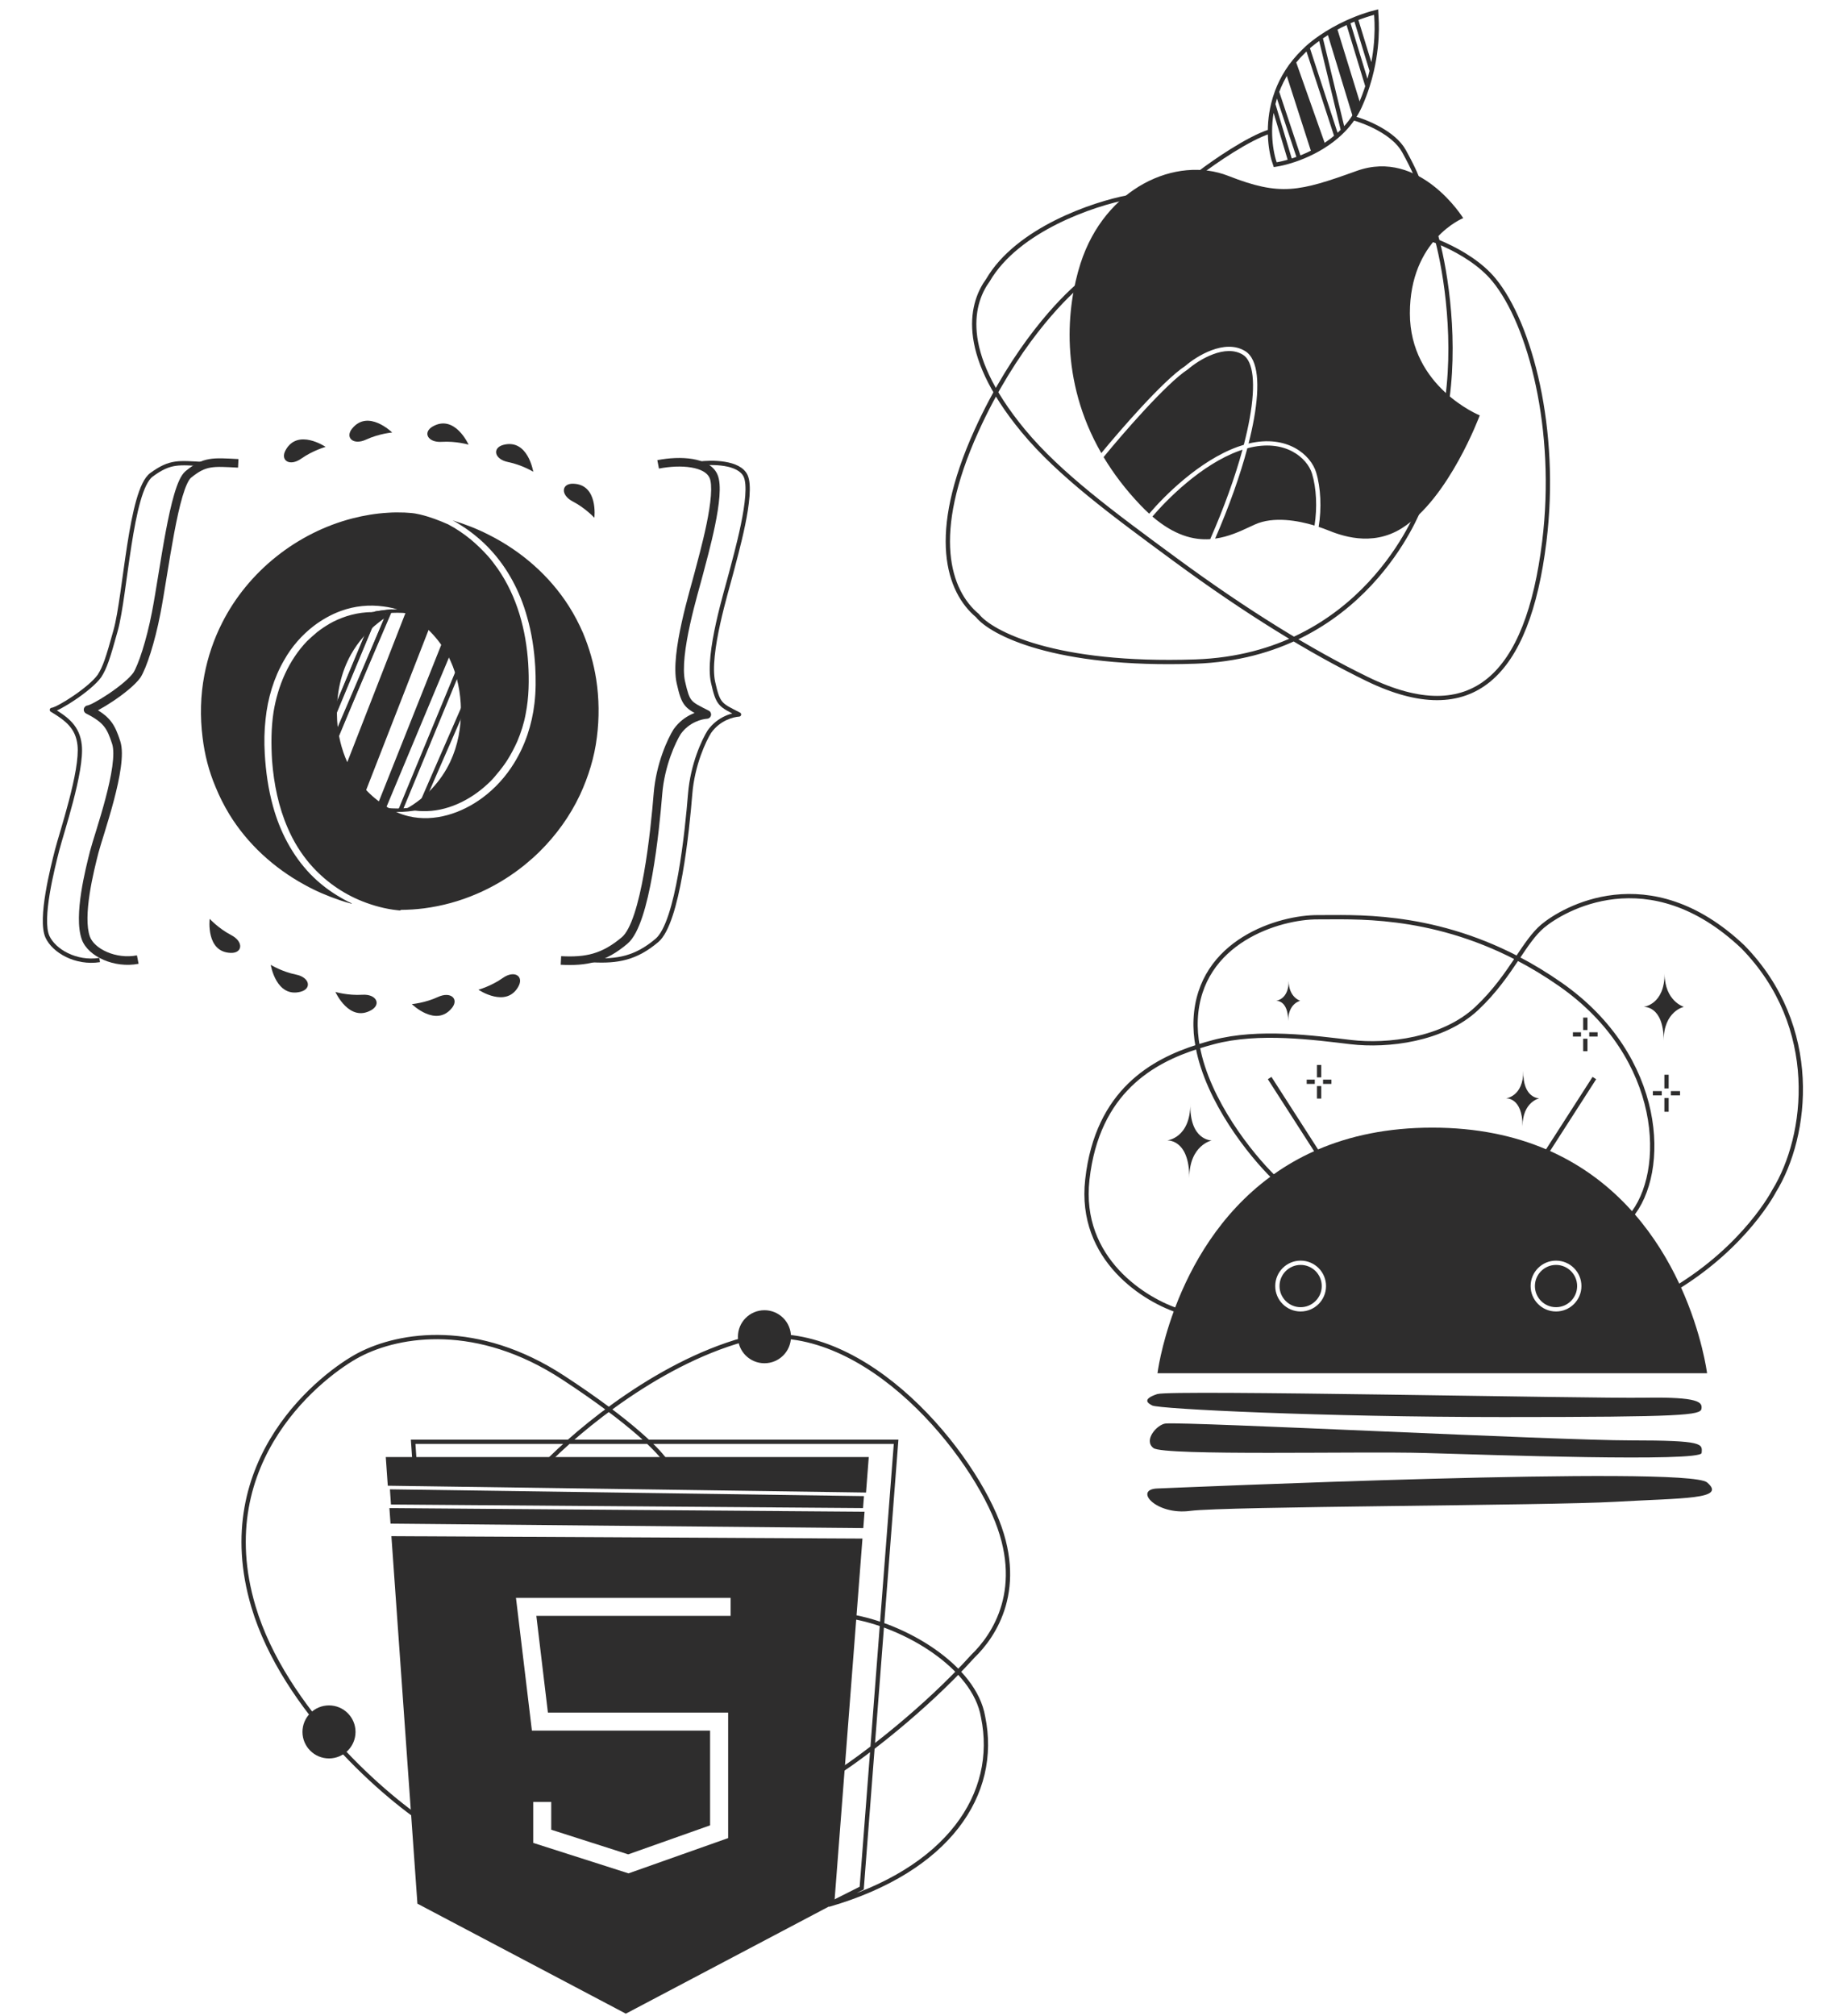 <svg width="429" height="470" viewBox="0 0 429 470" fill="none" xmlns="http://www.w3.org/2000/svg">
<path d="M315.819 28.019L309.521 7.355L311.749 6.068L317.568 24.941L315.819 28.01V28.019Z" fill="#2E2D2D"/>
<path d="M306.04 35.899L299.851 16.673L302.045 13.612L309.294 34.091L306.04 35.899Z" fill="#2E2D2D"/>
<path d="M263.197 45.991C255.158 47.499 237.354 53.478 230.453 65.337C226.907 70.194 223.008 81.464 238.692 100.43C247.091 110.586 259.581 119.768 274.243 130.542C290.804 142.713 305.865 151.955 318.948 158.31C343.509 170.239 356.395 157.581 360.254 126.257C363.472 100.141 356.964 75.553 348.529 65.271C342.501 57.923 330.284 54.215 328.553 54.359M279.895 40.301C283.219 37.763 291.133 32.283 296.199 30.666M315.536 27.5C318.545 28.286 325.157 30.936 327.528 35.248C329.9 39.56 330.762 41.805 330.897 42.389M334.945 54.797C336.738 60.861 339.787 76.975 337.635 92.92M251.893 66.248C247.865 69.585 236.717 80.766 227.795 100.43C216.736 124.805 221.264 137.867 228.009 143.519C231.247 147.556 245.943 155.353 278.825 154.239C318.086 152.908 330.813 119.145 331.248 118.187" stroke="#2E2D2D"/>
<path d="M297.012 24.267C295.587 30.115 296.428 35.509 297.479 38.403C298.454 38.255 299.663 37.987 301.007 37.578M297.012 24.267L301.007 37.578M297.012 24.267C297.242 23.322 297.531 22.365 297.888 21.405M301.007 37.578C301.66 37.38 302.346 37.148 303.051 36.881M297.888 21.405C299.088 18.182 301.052 14.922 304.109 11.954C304.348 11.701 304.648 11.41 305.005 11.089M297.888 21.405L303.051 36.881M303.051 36.881C305.881 35.811 309.04 34.174 311.787 31.832M305.005 11.089L311.787 31.832M305.005 11.089C305.766 10.406 306.789 9.588 308.048 8.722M311.787 31.832C312.307 31.389 312.812 30.92 313.298 30.425M308.048 8.722L313.298 30.425M308.048 8.722C309.763 7.542 311.915 6.274 314.438 5.137M313.298 30.425C314.897 28.794 316.282 26.879 317.274 24.645C317.962 23.095 318.532 21.575 319.004 20.102M314.438 5.137L319.004 20.102M314.438 5.137C315.029 4.871 315.641 4.611 316.273 4.362M319.004 20.102C319.4 18.866 319.726 17.663 319.995 16.506M316.273 4.362C317.744 3.781 319.321 3.255 320.993 2.819C320.993 3.101 321.786 8.791 319.995 16.506M316.273 4.362L319.995 16.506" stroke="#2E2D2D"/>
<path fill-rule="evenodd" clip-rule="evenodd" d="M268.083 119.763C267.417 119.161 266.736 118.503 266.055 117.781C262.548 114.105 259.723 110.354 257.469 106.603L257.446 106.564C259.768 103.723 263.284 99.605 266.85 95.747C270.72 91.559 274.6 87.731 277.071 86.14L277.101 86.12L277.129 86.097C278.409 84.982 280.606 83.473 283.009 82.582C285.423 81.688 287.934 81.457 289.951 82.71C291.131 83.443 291.912 85.08 292.193 87.649C292.472 90.193 292.244 93.525 291.542 97.452C291.193 99.404 290.729 101.496 290.154 103.704C289.693 103.839 289.224 103.993 288.746 104.165C279.693 107.43 271.498 115.749 268.083 119.763ZM268.83 120.429C273.941 124.812 278.437 125.961 282.318 125.701C285.586 118.255 288.142 111.117 289.85 104.844C289.598 104.926 289.343 105.013 289.086 105.106C280.268 108.286 272.201 116.462 268.83 120.429ZM283.465 125.573C286.571 125.149 289.256 123.898 291.524 122.842C291.951 122.643 292.364 122.45 292.762 122.272C297.102 120.319 302.842 121.381 306.652 122.523C307.319 118.324 307.087 113.77 306.071 110.426C304.986 106.855 299.864 102.135 290.975 104.511C289.291 110.84 286.739 118.05 283.465 125.573ZM307.615 122.836C308.332 118.466 308.107 113.687 307.028 110.135C305.793 106.072 300.296 101.241 291.263 103.407C291.779 101.377 292.202 99.444 292.527 97.628C293.237 93.655 293.481 90.218 293.187 87.54C292.897 84.885 292.062 82.844 290.479 81.861C288.074 80.367 285.192 80.707 282.662 81.645C280.137 82.58 277.852 84.147 276.499 85.319C273.904 87.001 269.957 90.912 266.116 95.068C262.656 98.812 259.243 102.798 256.912 105.638C247.077 88.556 248.834 71.47 252.062 61.424C257.772 43.695 274.38 36.243 286.531 41.004C298.682 45.772 303.038 44.687 316.476 39.851C331.234 34.536 341.333 50.852 341.333 50.852C341.333 50.852 328.896 55.831 328.896 73.046C328.896 90.262 345.201 96.848 345.201 96.848H345.193C345.193 96.848 338.02 116.216 327.029 123.146C319.89 127.638 312.565 124.736 309.673 123.584C309.146 123.37 308.441 123.107 307.615 122.836Z" fill="#2E2D2D"/>
<path d="M92.677 189.301C78.995 189.301 67.87 178.704 67.87 165.677C67.87 152.649 79.003 142.052 92.677 142.052C106.35 142.052 117.483 152.649 117.483 165.677C117.483 178.704 106.358 189.301 92.677 189.301ZM92.677 142.86C79.457 142.86 68.71 153.095 68.71 165.677C68.71 178.258 79.466 188.494 92.677 188.494C105.887 188.494 116.642 178.258 116.642 165.677C116.642 153.095 105.887 142.86 92.677 142.86Z" fill="#2E2D2D"/>
<path d="M74.731 182.067L72.15 178.963L87.48 142.556L91.398 142.042L74.731 182.067ZM73.108 178.829L74.487 180.477L90.086 143.018L88.077 143.279L73.108 178.82V178.829Z" fill="#2E2D2D"/>
<path d="M84.074 187.626L78.188 184.926L94.896 142.126L101.388 143.245L84.074 187.634V187.626Z" fill="#2E2D2D"/>
<path d="M89.733 189.14L87.597 188.812L105.004 145.137L107.485 146.702L89.733 189.14Z" fill="#2E2D2D"/>
<path d="M86.708 145.349L77.055 168.539M78.35 171.776L90.854 142.581M106.779 156.591L93.359 189.022M108.133 164.949L98.656 186.668" stroke="#2E2D2D"/>
<path d="M93.408 212.134C95.283 212.117 97.1 212.007 98.933 211.772C103.129 211.225 107.233 210.107 111.126 208.433C116.592 206.112 121.595 202.739 125.825 198.593C129.71 194.766 132.964 190.275 135.294 185.322C137.253 181.1 138.674 176.533 139.238 171.89C139.818 167.416 139.767 162.807 139.078 158.35C138.498 154.633 137.446 151.025 136.008 147.568C135.067 145.415 133.973 143.312 132.704 141.319C128.18 134.213 121.621 128.502 114.061 124.701C111.37 123.321 108.536 122.219 105.652 121.345H105.618C106.089 121.58 106.56 121.833 106.963 122.11C107.418 122.396 107.888 122.69 108.326 122.976C110.521 124.465 112.556 126.164 114.355 128.107C118.476 132.53 121.318 137.964 122.932 143.75C124.042 147.534 124.623 151.47 124.858 155.406C125.018 158.274 125.018 161.167 124.673 164.035C124.093 168.947 122.529 173.732 119.913 177.937C117.988 181.058 115.499 183.808 112.539 186.003C107.703 189.577 101.38 191.73 95.334 190.301C94.35 190.065 93.349 189.737 92.441 189.3C91.39 188.812 90.33 188.232 89.405 187.559C87.606 186.348 85.991 184.91 84.587 183.278C82.897 181.268 81.501 178.98 80.517 176.533C79.298 173.413 78.642 170.065 78.608 166.71C78.482 161.781 79.483 156.853 81.913 152.522C83.544 149.637 85.747 147.122 88.363 145.112C89.237 144.423 90.162 143.825 91.087 143.245L91.138 143.212C89.338 142.816 87.429 142.631 85.562 142.757C83.948 142.867 82.384 143.178 80.803 143.682C79.407 144.153 78.078 144.717 76.859 145.423C75.875 146.004 74.9 146.66 74.025 147.341C73.209 148.031 72.394 148.737 71.629 149.477C67.323 153.968 64.817 159.881 63.816 165.97C63.236 169.737 63.236 173.547 63.472 177.391C63.892 182.773 64.977 188.156 67.138 193.084C68.467 196.163 70.207 198.997 72.368 201.495C75.673 205.304 79.853 208.273 84.503 210.124C87.118 211.158 89.901 211.915 92.693 212.209C92.988 212.26 93.273 212.26 93.492 212.26L93.4 212.134H93.408ZM82.031 210.595C81.391 210.325 80.811 210.014 80.29 209.728C79.71 209.4 79.129 209.072 78.549 208.711C76.279 207.315 74.244 205.683 72.394 203.782C68.164 199.375 65.305 193.867 63.69 187.996C62.58 183.993 62 179.88 61.765 175.726C61.605 173.009 61.655 170.343 61.95 167.677C62.454 162.816 63.875 158.014 66.314 153.85C68.038 150.772 70.434 148.047 73.218 145.911C75.127 144.465 77.288 143.245 79.541 142.429C82.737 141.269 86.151 140.924 89.481 141.395C90.768 141.555 92.046 141.849 93.206 142.244L93.366 142.37L93.602 142.48L94.24 142.766C95.165 143.237 96.091 143.817 96.965 144.397C100.455 146.828 103.289 150.175 105.088 154.061C106.703 157.593 107.468 161.546 107.527 165.423C107.577 169.594 106.837 173.758 105.038 177.584C102.893 182.151 99.244 186.045 94.829 188.534C95.174 188.661 95.519 188.694 95.864 188.82C96.738 188.98 97.604 189.106 98.538 189.106C104.222 189.291 109.747 186.55 113.817 182.723C114.582 182.033 115.272 181.276 115.902 180.477C116.777 179.443 117.593 178.392 118.299 177.29C119.224 175.843 119.972 174.388 120.679 172.832C121.553 170.747 122.243 168.61 122.638 166.399C123.403 162.521 123.454 158.569 123.218 154.692C122.714 146.862 120.62 139.048 116.096 132.564C115.406 131.589 114.7 130.647 113.951 129.789C112.665 128.342 111.277 126.997 109.831 125.785C108.216 124.465 106.417 123.229 104.542 122.253C102.633 121.404 100.362 120.512 97.983 119.949L96.822 119.713C96.023 119.587 95.208 119.553 94.367 119.495C93.114 119.444 91.768 119.444 90.423 119.545C87.698 119.705 84.957 120.159 82.249 120.849C69.24 124.204 57.846 133.245 51.8 145.247C49.857 149.073 48.478 153.169 47.679 157.358C46.755 162.16 46.645 167.105 47.259 171.949C47.73 175.885 48.714 179.779 50.278 183.455C51.169 185.667 52.262 187.803 53.49 189.838C57.72 196.743 63.884 202.361 70.973 206.238C73.647 207.743 76.439 208.904 79.331 209.896C80.206 210.182 81.097 210.477 82.005 210.695L82.056 210.586L82.031 210.595Z" fill="#2E2D2D"/>
<path d="M133.696 112.774C130.972 112.707 130.686 115.39 133.629 116.921C136.573 118.451 138.65 120.714 138.65 120.714C138.65 120.714 139.617 112.917 133.696 112.774Z" fill="#2E2D2D"/>
<path d="M117.433 103.716C114.792 104.406 115.272 107.064 118.518 107.72C121.764 108.376 124.396 109.982 124.396 109.982C124.396 109.982 123.16 102.228 117.425 103.716H117.433Z" fill="#2E2D2D"/>
<path d="M100.951 99.427C98.58 100.773 99.732 103.22 103.045 103.01C106.358 102.8 109.31 103.666 109.31 103.666C109.31 103.666 106.098 96.501 100.951 99.427Z" fill="#2E2D2D"/>
<path d="M82.148 99.907C80.433 102.026 82.392 103.876 85.403 102.489C88.413 101.092 91.483 100.832 91.483 100.832C91.483 100.832 85.874 95.323 82.148 99.915V99.907Z" fill="#2E2D2D"/>
<path d="M66.617 104.97C65.314 107.358 67.584 108.83 70.283 106.921C72.991 105.012 75.96 104.187 75.96 104.187C75.96 104.187 69.442 99.781 66.617 104.97Z" fill="#2E2D2D"/>
<path d="M53.869 222.158C56.594 222.225 56.88 219.542 53.937 218.012C50.993 216.481 48.916 214.219 48.916 214.219C48.916 214.219 47.949 222.015 53.869 222.158Z" fill="#2E2D2D"/>
<path d="M70.124 231.216C72.764 230.526 72.285 227.869 69.039 227.213C65.793 226.557 63.161 224.95 63.161 224.95C63.161 224.95 64.397 232.705 70.132 231.216H70.124Z" fill="#2E2D2D"/>
<path d="M86.605 235.505C88.977 234.16 87.825 231.712 84.511 231.923C81.198 232.133 78.247 231.266 78.247 231.266C78.247 231.266 81.459 238.432 86.605 235.505Z" fill="#2E2D2D"/>
<path d="M105.408 235.026C107.123 232.906 105.164 231.056 102.154 232.444C99.143 233.84 96.074 234.1 96.074 234.1C96.074 234.1 101.683 239.609 105.408 235.017V235.026Z" fill="#2E2D2D"/>
<path d="M120.948 229.963C122.251 227.574 119.981 226.102 117.282 228.012C114.582 229.921 111.605 230.745 111.605 230.745C111.605 230.745 118.122 235.152 120.948 229.963Z" fill="#2E2D2D"/>
<path d="M173.94 110.965L174.394 110.756L173.94 110.965ZM166.351 159.093L166.838 158.982L166.351 159.093ZM172.4 166.574L172.432 167.073C172.657 167.059 172.845 166.895 172.89 166.675C172.936 166.454 172.828 166.23 172.626 166.128L172.4 166.574ZM165.495 170.562L165.089 170.271L165.081 170.282L165.074 170.294L165.495 170.562ZM161.005 185.061L161.503 185.102L161.005 185.061ZM138.185 223.862L138.137 224.36L138.148 224.361L138.159 224.361L138.185 223.862ZM163.039 108.605C164.519 108.403 166.832 108.301 168.945 108.646C171.1 108.999 172.846 109.782 173.486 111.174L174.394 110.756C173.527 108.871 171.303 108.019 169.107 107.66C166.87 107.293 164.453 107.402 162.904 107.614L163.039 108.605ZM173.486 111.174C173.898 112.071 173.999 113.633 173.849 115.634C173.701 117.607 173.319 119.912 172.843 122.227C171.892 126.86 170.583 131.465 170.075 133.463L171.044 133.709C171.542 131.749 172.865 127.091 173.823 122.428C174.302 120.095 174.694 117.743 174.846 115.709C174.996 113.703 174.924 111.908 174.394 110.756L173.486 111.174ZM170.075 133.463C169.582 135.406 168.144 140.177 167.029 145.238C166.47 147.776 165.988 150.407 165.739 152.825C165.491 155.234 165.471 157.471 165.863 159.203L166.838 158.982C166.483 157.411 166.489 155.302 166.734 152.928C166.977 150.562 167.451 147.972 168.006 145.453C169.118 140.403 170.533 135.724 171.044 133.709L170.075 133.463ZM165.863 159.203C166.447 161.785 166.863 163.22 167.766 164.267C168.221 164.793 168.779 165.202 169.487 165.615C170.188 166.025 171.07 166.46 172.174 167.02L172.626 166.128C171.501 165.557 170.659 165.142 169.992 164.752C169.331 164.366 168.877 164.023 168.524 163.613C167.812 162.788 167.433 161.613 166.838 158.982L165.863 159.203ZM172.369 166.075C170.914 166.167 167.446 166.971 165.089 170.271L165.902 170.853C168.028 167.876 171.164 167.153 172.432 167.073L172.369 166.075ZM165.074 170.294C163.77 172.342 161.067 178.106 160.506 185.021L161.503 185.102C162.049 178.371 164.688 172.762 165.917 170.83L165.074 170.294ZM160.506 185.021C160.161 189.28 159.452 196.772 158.217 203.711C157.599 207.182 156.853 210.5 155.959 213.202C155.057 215.932 154.035 217.931 152.922 218.87L153.567 219.634C154.913 218.498 156.004 216.253 156.909 213.516C157.824 210.75 158.58 207.379 159.201 203.886C160.445 196.9 161.157 189.371 161.503 185.102L160.506 185.021ZM152.922 218.87C150.509 220.906 148.285 222.096 145.955 222.746C143.618 223.398 141.144 223.515 138.211 223.363L138.159 224.361C141.142 224.516 143.739 224.403 146.224 223.71C148.714 223.015 151.063 221.747 153.567 219.634L152.922 218.87ZM138.233 223.364C136.256 223.174 134.65 223.08 134.088 223.056L134.046 224.055C134.589 224.078 136.177 224.171 138.137 224.36L138.233 223.364Z" fill="#2E2D2D"/>
<path d="M166.423 110.965L167.331 110.547L166.423 110.965ZM158.834 159.092L159.809 158.872L158.834 159.092ZM164.883 166.573L164.946 167.571C165.397 167.543 165.772 167.217 165.863 166.775C165.954 166.333 165.738 165.885 165.336 165.682L164.883 166.573ZM157.978 170.562L157.165 169.98L157.149 170.002L157.135 170.025L157.978 170.562ZM153.488 185.061L154.484 185.142L153.488 185.061ZM153.721 109.244C156.278 108.747 159 108.616 161.227 108.986C163.511 109.365 164.976 110.211 165.514 111.383L167.331 110.547C166.363 108.441 164.021 107.423 161.555 107.013C159.032 106.594 156.062 106.752 153.339 107.281L153.721 109.244ZM165.514 111.383C165.868 112.152 165.983 113.597 165.833 115.596C165.688 117.539 165.31 119.82 164.837 122.126C163.888 126.745 162.586 131.322 162.074 133.339L164.012 133.832C164.505 131.891 165.835 127.207 166.796 122.528C167.277 120.186 167.673 117.811 167.828 115.746C167.978 113.738 167.92 111.827 167.331 110.547L165.514 111.383ZM162.074 133.339C161.589 135.246 160.14 140.064 159.024 145.13C158.463 147.678 157.976 150.33 157.724 152.774C157.475 155.2 157.448 157.501 157.858 159.313L159.809 158.872C159.471 157.38 159.471 155.336 159.714 152.978C159.955 150.639 160.425 148.069 160.977 145.561C162.088 140.515 163.491 135.883 164.012 133.832L162.074 133.339ZM157.858 159.313C158.437 161.87 158.872 163.436 159.871 164.593C160.376 165.178 160.986 165.619 161.717 166.047C162.435 166.466 163.337 166.911 164.431 167.465L165.336 165.682C164.199 165.105 163.377 164.701 162.727 164.32C162.09 163.947 161.688 163.637 161.385 163.286C160.769 162.572 160.41 161.527 159.809 158.872L157.858 159.313ZM164.82 165.575C163.271 165.673 159.638 166.518 157.165 169.98L158.792 171.143C160.803 168.328 163.773 167.646 164.946 167.571L164.82 165.575ZM157.135 170.025C155.794 172.132 153.059 177.972 152.491 184.98L154.484 185.142C155.023 178.504 157.63 172.972 158.822 171.098L157.135 170.025ZM152.491 184.98C152.146 189.235 151.438 196.708 150.208 203.623C149.592 207.083 148.85 210.375 147.968 213.044C147.066 215.771 146.079 217.647 145.082 218.487L146.372 220.016C147.835 218.782 148.96 216.413 149.867 213.672C150.792 210.874 151.553 207.477 152.177 203.974C153.424 196.963 154.138 189.415 154.484 185.142L152.491 184.98ZM145.082 218.487C142.707 220.492 140.588 221.657 138.385 222.298C136.173 222.941 133.809 223.075 130.904 222.924L130.801 224.921C133.813 225.078 136.427 224.95 138.944 224.218C141.47 223.484 143.831 222.16 146.372 220.016L145.082 218.487Z" fill="#2E2D2D"/>
<path d="M11.074 218.413L10.619 218.622L11.074 218.413ZM18.574 173.672L19.071 173.616L18.574 173.672ZM12.105 165.505L12.073 165.006C11.855 165.02 11.671 165.174 11.619 165.387C11.567 165.6 11.66 165.821 11.848 165.934L12.105 165.505ZM23.205 157.592L23.612 157.882L23.619 157.871L23.627 157.86L23.205 157.592ZM26.979 146.972L26.497 146.838L26.979 146.972ZM35.344 110.689L35.639 111.093L35.344 110.689ZM23.172 223.326C20.499 223.743 17.934 223.232 15.858 222.222C13.773 221.208 12.221 219.712 11.528 218.204L10.619 218.622C11.433 220.392 13.186 222.034 15.42 223.121C17.663 224.212 20.433 224.766 23.327 224.314L23.172 223.326ZM11.528 218.204C11.107 217.289 10.945 215.86 10.988 214.1C11.03 212.357 11.271 210.359 11.604 208.351C12.27 204.335 13.296 200.333 13.799 198.352L12.829 198.106C12.327 200.083 11.291 204.124 10.617 208.187C10.28 210.218 10.032 212.268 9.988 214.075C9.944 215.865 10.098 217.489 10.619 218.622L11.528 218.204ZM13.799 198.352C14.047 197.374 14.539 195.737 15.135 193.712C15.729 191.695 16.42 189.309 17.06 186.857C17.699 184.405 18.287 181.88 18.673 179.583C19.058 177.296 19.249 175.198 19.071 173.616L18.077 173.728C18.239 175.166 18.068 177.152 17.687 179.417C17.308 181.673 16.727 184.167 16.092 186.605C15.457 189.042 14.769 191.415 14.176 193.43C13.585 195.437 13.084 197.104 12.829 198.106L13.799 198.352ZM19.071 173.616C18.829 171.462 18.066 169.861 16.885 168.523C15.718 167.2 14.158 166.152 12.362 165.076L11.848 165.934C13.635 167.005 15.079 167.986 16.135 169.184C17.178 170.366 17.858 171.775 18.077 173.728L19.071 173.616ZM12.136 166.004C12.398 165.987 12.733 165.873 13.074 165.73C13.434 165.579 13.863 165.369 14.335 165.114C15.282 164.604 16.432 163.902 17.605 163.107C19.933 161.53 22.434 159.531 23.612 157.882L22.798 157.301C21.733 158.791 19.366 160.706 17.044 162.279C15.893 163.059 14.773 163.742 13.861 164.233C13.405 164.479 13.007 164.674 12.687 164.808C12.35 164.95 12.152 165.001 12.073 165.006L12.136 166.004ZM23.627 157.86C24.941 155.795 25.637 153.683 27.461 147.105L26.497 146.838C24.663 153.453 24.002 155.408 22.783 157.323L23.627 157.86ZM27.461 147.105C28.044 145.004 28.549 141.897 29.056 138.394C29.564 134.875 30.075 130.948 30.669 127.157C31.263 123.367 31.936 119.743 32.764 116.85C33.177 115.403 33.625 114.153 34.114 113.162C34.607 112.163 35.119 111.472 35.639 111.093L35.049 110.285C34.339 110.804 33.738 111.663 33.217 112.72C32.692 113.785 32.224 115.097 31.802 116.575C30.957 119.53 30.277 123.203 29.681 127.002C29.086 130.799 28.572 134.753 28.066 138.251C27.558 141.763 27.06 144.808 26.497 146.838L27.461 147.105ZM35.639 111.093C37.814 109.505 39.322 108.852 40.984 108.611C42.69 108.364 44.57 108.544 47.568 108.699L47.62 107.701C44.701 107.549 42.673 107.356 40.841 107.621C38.965 107.893 37.306 108.638 35.049 110.285L35.639 111.093Z" fill="#2E2D2D"/>
<path d="M20.032 218.712L19.091 219.053L20.032 218.712ZM27.107 173.119L26.156 173.43L27.107 173.119ZM20.544 165.461L20.48 164.463C20.03 164.492 19.655 164.818 19.564 165.259C19.473 165.701 19.689 166.149 20.091 166.353L20.544 165.461ZM31.939 157.399L32.753 157.98L32.769 157.958L32.783 157.936L31.939 157.399ZM36.43 142.899L37.412 143.09L36.43 142.899ZM43.932 110.606L43.298 109.833L43.932 110.606ZM31.946 222.736C29.521 223.207 27.007 222.837 24.962 221.953C22.889 221.058 21.458 219.711 20.972 218.371L19.091 219.053C19.835 221.104 21.817 222.773 24.169 223.789C26.549 224.818 29.473 225.254 32.327 224.699L31.946 222.736ZM20.972 218.371C20.563 217.244 20.389 215.731 20.405 213.969C20.42 212.22 20.621 210.297 20.913 208.387C21.499 204.566 22.441 200.885 22.944 198.903L21.006 198.411C20.504 200.386 19.539 204.155 18.936 208.084C18.635 210.048 18.421 212.074 18.405 213.951C18.388 215.814 18.565 217.602 19.091 219.053L20.972 218.371ZM22.944 198.903C23.187 197.946 23.73 196.232 24.404 194.048C25.07 191.886 25.85 189.306 26.544 186.677C27.237 184.052 27.85 181.355 28.178 178.959C28.501 176.607 28.573 174.388 28.057 172.809L26.156 173.43C26.519 174.542 26.515 176.366 26.197 178.688C25.885 180.967 25.294 183.575 24.61 186.167C23.927 188.755 23.157 191.303 22.492 193.459C21.834 195.594 21.265 197.389 21.006 198.411L22.944 198.903ZM28.057 172.809C27.44 170.918 26.869 169.413 25.817 168.099C24.758 166.777 23.28 165.727 20.996 164.569L20.091 166.353C22.268 167.457 23.456 168.35 24.255 169.349C25.061 170.355 25.542 171.549 26.156 173.43L28.057 172.809ZM20.607 166.459C20.963 166.437 21.372 166.287 21.721 166.14C22.108 165.977 22.562 165.753 23.057 165.487C24.048 164.954 25.248 164.225 26.469 163.404C28.869 161.791 31.517 159.711 32.753 157.98L31.126 156.817C30.12 158.225 27.75 160.133 25.354 161.745C24.176 162.536 23.032 163.229 22.11 163.726C21.647 163.974 21.252 164.167 20.944 164.297C20.596 164.444 20.465 164.464 20.48 164.463L20.607 166.459ZM32.783 157.936C33.492 156.822 34.321 154.769 35.125 152.224C35.939 149.65 36.755 146.485 37.412 143.09L35.448 142.709C34.805 146.034 34.008 149.124 33.218 151.621C32.419 154.149 31.654 155.985 31.096 156.862L32.783 157.936ZM37.412 143.09C37.886 140.643 38.385 137.563 38.917 134.298C39.45 131.025 40.016 127.559 40.626 124.313C41.237 121.063 41.888 118.062 42.584 115.716C42.933 114.543 43.286 113.558 43.641 112.798C44.008 112.013 44.329 111.573 44.566 111.38L43.298 109.833C42.706 110.318 42.23 111.093 41.829 111.952C41.416 112.836 41.03 113.925 40.667 115.147C39.941 117.593 39.275 120.674 38.661 123.944C38.045 127.217 37.475 130.708 36.943 133.977C36.409 137.253 35.915 140.299 35.448 142.709L37.412 143.09ZM44.566 111.38C46.399 109.878 47.675 109.261 49.144 109.01C50.698 108.743 52.507 108.87 55.528 109.027L55.632 107.029C52.736 106.879 50.638 106.724 48.806 107.038C46.887 107.367 45.298 108.194 43.298 109.833L44.566 111.38Z" fill="#2E2D2D"/>
<g clip-path="url(#clip0_11348_16046)">
<path d="M178.329 317.829C181.747 317.829 184.518 315.062 184.518 311.648C184.518 308.234 181.747 305.466 178.329 305.466C174.911 305.466 172.14 308.234 172.14 311.648C172.14 315.062 174.911 317.829 178.329 317.829Z" fill="#2E2D2D"/>
<path d="M76.747 409.963C80.165 409.963 82.936 407.196 82.936 403.782C82.936 400.368 80.165 397.6 76.747 397.6C73.329 397.6 70.558 400.368 70.558 403.782C70.558 407.196 73.329 409.963 76.747 409.963Z" fill="#2E2D2D"/>
<path d="M98.443 358.174H97.602L91.304 358.14L97.375 443.824L145.996 469.467L152.152 466.22L194.626 443.824L194.677 443.168L201.194 358.704L98.443 358.174ZM170.433 372.522V376.727H125.117L127.816 399.275H169.861V428.534L146.619 436.759L124.385 429.653V420.107H128.59V426.583L146.551 432.327L165.648 425.565V403.48H124.082L120.365 372.522H170.433Z" fill="#2E2D2D"/>
<path d="M201.547 348.804L201.328 351.596L97.921 350.814L97.081 350.806L91.203 350.764L90.959 347.223L96.828 347.307L97.669 347.316L201.547 348.804Z" fill="#2E2D2D"/>
<path d="M201.681 352.447L201.387 356.265L98.241 355.289L97.392 355.281L91.102 355.222L90.841 351.597L97.14 351.648L97.981 351.656L201.681 352.447Z" fill="#2E2D2D"/>
<path d="M202.665 339.705L202.026 347.972L97.61 346.483L96.769 346.475L90.463 346.382L89.992 339.705H202.665Z" fill="#2E2D2D"/>
<path d="M195.822 413.005C201.43 409.322 215.449 398.838 227 386.081C231.799 381.45 239.568 370.304 231.936 353C223.541 333.968 197.392 304.835 171.55 312.884C150.876 319.324 132.245 335.714 125.514 343.104M198.381 376.854C210.975 378.86 227.347 388.532 229.331 400.282C233.048 418.273 221.225 435.989 193.297 444.073L201.017 440.197L209.041 336.135H96.379L96.652 340.096M155.451 340.973C154.197 338.663 147.368 331.631 131.371 321.177C111.374 308.11 93.301 310.905 83.798 315.854C75.672 320.087 48.901 340.201 59.129 374.589C66.24 398.497 90.19 419.509 101.079 426.109" stroke="#2E2D2D"/>
</g>
<path fill-rule="evenodd" clip-rule="evenodd" d="M391.689 299.163C391.815 299.424 391.933 299.676 392.05 299.937C397.079 310.963 398.223 320.163 398.223 320.163H270.018C270.018 320.163 270.791 313.889 273.894 305.504C273.961 305.315 274.033 305.126 274.106 304.934C274.133 304.861 274.161 304.788 274.188 304.714C277.838 295.134 284.506 283.024 296.397 274.311L296.397 274.311C296.624 274.142 296.851 273.974 297.086 273.814C299.962 271.762 303.149 269.912 306.656 268.348C306.908 268.23 307.169 268.112 307.438 268.003C314.813 264.832 323.659 262.898 334.112 262.898C344.564 262.898 353.326 264.815 360.693 267.961C360.823 268.016 360.953 268.072 361.084 268.129C361.214 268.186 361.345 268.243 361.475 268.297C369.497 271.863 375.804 276.884 380.748 282.41C380.875 282.547 380.997 282.687 381.121 282.829C381.187 282.905 381.253 282.981 381.32 283.057C385.853 288.272 389.216 293.898 391.689 299.163ZM367.913 299.833C367.913 302.554 365.707 304.759 362.987 304.759C360.267 304.759 358.062 302.554 358.062 299.833C358.062 297.111 360.267 294.906 362.987 294.906C365.707 294.906 367.913 297.111 367.913 299.833ZM308.335 299.833C308.335 302.554 306.13 304.759 303.41 304.759C300.69 304.759 298.485 302.554 298.485 299.833C298.485 297.111 300.69 294.906 303.41 294.906C306.13 294.906 308.335 297.111 308.335 299.833ZM309.335 299.833C309.335 303.106 306.682 305.759 303.41 305.759C300.138 305.759 297.485 303.106 297.485 299.833C297.485 296.559 300.138 293.906 303.41 293.906C306.682 293.906 309.335 296.559 309.335 299.833ZM368.913 299.833C368.913 303.106 366.26 305.759 362.987 305.759C359.715 305.759 357.062 303.106 357.062 299.833C357.062 296.559 359.715 293.906 362.987 293.906C366.26 293.906 368.913 296.559 368.913 299.833Z" fill="#2E2D2D"/>
<path d="M270.018 325.007C273.146 323.981 370.691 326.083 383.591 325.865C396.491 325.646 397.138 326.941 396.919 328.438C396.701 329.935 392.833 330.373 350.695 330.373C308.557 330.373 270.287 328.497 268.782 327.673C268.033 327.269 266.083 326.285 270.01 324.999L270.018 325.007Z" fill="#2E2D2D"/>
<path d="M271.944 331.878C270.001 332.03 266.638 335.747 269.076 337.606C271.515 339.464 317.588 338.321 332.312 338.749C347.045 339.178 396.768 340.894 396.953 338.749C397.138 336.605 397.567 335.814 380.37 335.814C363.174 335.814 277.46 331.449 271.944 331.878Z" fill="#2E2D2D"/>
<path d="M270.018 347.025C274.231 346.882 393.506 341.617 398.223 345.612C402.941 349.607 392.623 349.22 376.856 350.129C361.088 351.037 285.701 351.171 277.67 352.248C269.648 353.324 264.333 347.219 270.018 347.025Z" fill="#2E2D2D"/>
<path d="M383.38 234.74C383.38 234.74 388.317 234.319 388.317 226.96C388.317 233.428 392.815 234.74 392.815 234.74C392.815 234.74 388.098 235.724 388.098 242.629C388.098 234.319 383.38 234.74 383.38 234.74Z" fill="#2E2D2D"/>
<path d="M272.221 265.883C272.221 265.883 277.687 265.421 277.687 257.271C277.443 265.95 282.665 265.883 282.665 265.883C282.665 265.883 277.443 266.976 277.443 274.621C277.443 265.421 272.221 265.883 272.221 265.883Z" fill="#2E2D2D"/>
<path d="M351.283 256.068C351.283 256.068 355.362 255.723 355.362 249.634C355.177 256.11 359.079 256.068 359.079 256.068C359.079 256.068 355.177 256.884 355.177 262.586C355.177 255.715 351.275 256.068 351.275 256.068H351.283Z" fill="#2E2D2D"/>
<path d="M297.675 233.326C297.675 233.326 300.627 233.074 300.627 228.675C300.627 232.536 303.319 233.326 303.319 233.326C303.319 233.326 300.501 233.915 300.501 238.036C300.501 233.074 297.684 233.326 297.684 233.326H297.675Z" fill="#2E2D2D"/>
<path d="M275.355 305.756C267.25 303.278 251.562 293.658 253.652 275.01C255.975 254.284 269.101 247.3 279.398 244.029M279.398 244.029C280.682 243.621 281.922 243.271 283.092 242.959C293.642 240.145 306.603 241.954 315.144 242.959C323.684 243.964 336.646 242.456 344.483 235.122C348.712 231.163 351.537 227 353.952 223.406M279.398 244.029C281.739 256.657 291.71 269.168 297.156 274.477M279.398 244.029C279 241.88 278.822 239.728 278.926 237.607C279.813 219.377 298.521 213.778 307.466 213.846C315.177 213.905 333.238 212.645 353.952 223.406M353.952 223.406C356.012 220.34 357.774 217.688 359.856 215.931C364.377 212.113 384.573 199.955 406.577 220.753C424.785 239.353 421.817 264.824 413.837 277.719C413.837 277.719 407.298 290.448 390.802 300.431M353.952 223.406C357.267 225.128 360.65 227.158 364.069 229.55C388.277 246.49 389.128 273.432 380.309 283.679M360.518 269.095L371.932 251.34M307.597 269.095L296.183 251.34" stroke="#2E2D2D"/>
<path d="M369.824 237.246V240.144M369.824 242.17V245.084M372.685 241.165H370.741M368.814 241.165H366.927" stroke="#2E2D2D" stroke-miterlimit="10"/>
<path d="M307.723 248.285V251.183M307.723 253.209V256.123M310.584 252.204H308.64M306.713 252.204H304.826" stroke="#2E2D2D" stroke-miterlimit="10"/>
<path d="M388.765 250.568V253.758M388.765 255.988V259.197M391.915 254.883H389.775M387.654 254.883H385.576" stroke="#2E2D2D" stroke-miterlimit="10"/>
<defs>
<clipPath id="clip0_11348_16046">
<rect width="185" height="164" fill="white" transform="translate(53 305.466)"/>
</clipPath>
</defs>
</svg>
